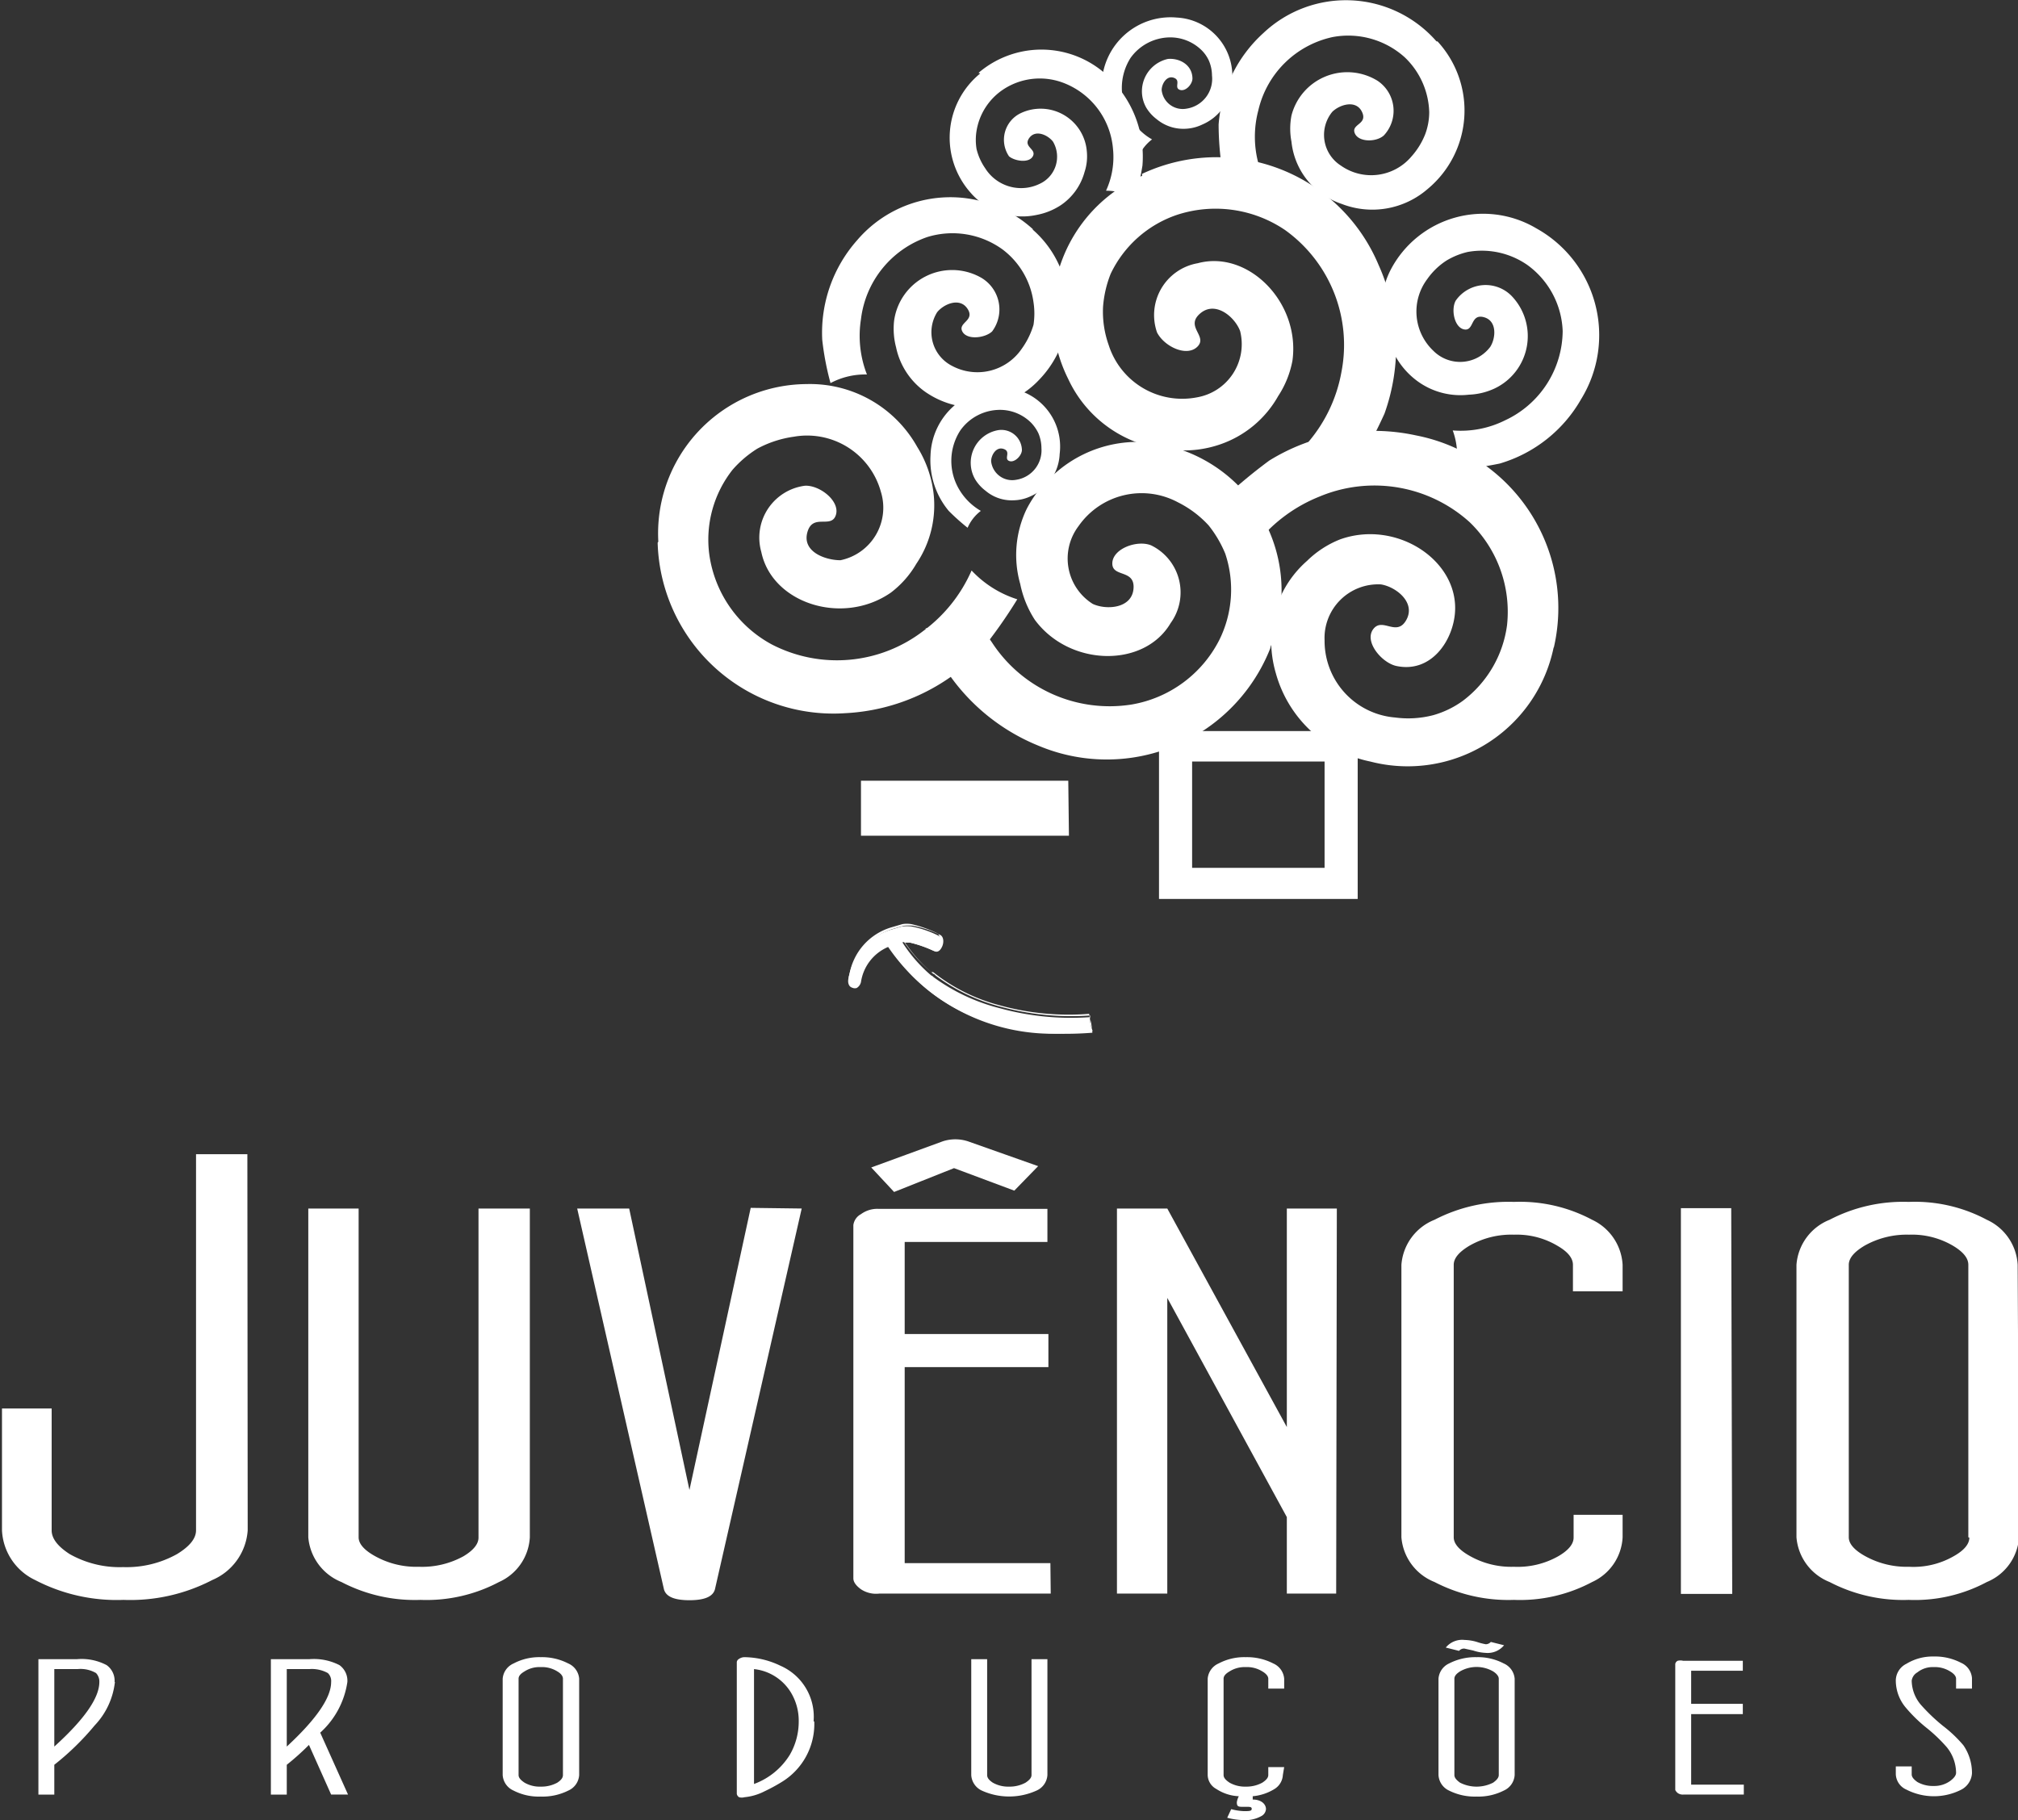 <svg xmlns="http://www.w3.org/2000/svg" xmlns:xlink="http://www.w3.org/1999/xlink" viewBox="0 0 60.94 54.97"><rect x="0" y="0" width="60.94" height="54.97" fill="#333333" stroke="none"/><defs><style>.cls-1{fill:none;}.cls-2{clip-path:url(#clip-path);}.cls-3{fill:#fff;}</style><clipPath id="clip-path" transform="translate(0 0)"><rect class="cls-1" width="60.94" height="54.97"/></clipPath></defs><g id="Camada_2" data-name="Camada 2"><g id="Camada_1-2" data-name="Camada 1"><g class="cls-2"><path class="cls-3" d="M59.44,46.43V38.2c0-.2-.15-.39-.47-.58a2.44,2.44,0,0,0-1.32-.33,2.59,2.59,0,0,0-1.34.33c-.32.19-.48.38-.48.58v8.23c0,.19.16.38.48.56a2.59,2.59,0,0,0,1.34.33A2.44,2.44,0,0,0,59,47c.32-.18.47-.37.47-.56m1.5,0A1.57,1.57,0,0,1,60,47.78a4.61,4.61,0,0,1-2.36.54,4.8,4.8,0,0,1-2.39-.54,1.59,1.59,0,0,1-1-1.35V38.2a1.59,1.59,0,0,1,1-1.36,4.8,4.8,0,0,1,2.39-.54,4.61,4.61,0,0,1,2.36.54,1.59,1.59,0,0,1,.93,1.36Zm-8.66,1.7H50.76V36.49h1.52ZM49,46.43a1.57,1.57,0,0,1-.92,1.35,4.63,4.63,0,0,1-2.36.54,4.84,4.84,0,0,1-2.4-.54,1.59,1.59,0,0,1-1-1.35V38.2a1.59,1.59,0,0,1,1-1.36,4.84,4.84,0,0,1,2.4-.54,4.63,4.63,0,0,1,2.36.54A1.6,1.6,0,0,1,49,38.2V39h-1.5V38.2c0-.2-.15-.39-.46-.57a2.4,2.4,0,0,0-1.32-.34,2.54,2.54,0,0,0-1.34.33c-.32.19-.48.38-.48.58v8.23c0,.19.16.38.48.56a2.54,2.54,0,0,0,1.34.33A2.49,2.49,0,0,0,47.06,47c.31-.18.46-.37.46-.56v-.69H49Zm-8.65,1.7H38.86V45.82L35.25,39.2v8.93H33.73V36.5h1.52l3.61,6.6V36.5h1.51Zm-9-12.91-.72.74-1.82-.68L27,36l-.69-.74,2.16-.79a1.23,1.23,0,0,1,.76,0Zm.38,12.91H26.55A.83.83,0,0,1,26,48c-.15-.11-.23-.22-.23-.33V37a.44.44,0,0,1,.23-.33.83.83,0,0,1,.52-.16h5.11v1H27.32v2.78h4.34v1H27.32v5.92h4.4ZM24.21,36.5,21.59,48c-.06.22-.31.33-.77.33s-.71-.11-.77-.33L17.43,36.5H19L20.82,45l1.85-8.52ZM16,46.43a1.57,1.57,0,0,1-.93,1.35,4.67,4.67,0,0,1-2.37.54,4.78,4.78,0,0,1-2.39-.54,1.6,1.6,0,0,1-1-1.35V36.5h1.52v9.93c0,.19.16.38.48.56a2.56,2.56,0,0,0,1.34.33A2.59,2.59,0,0,0,14,47c.3-.18.45-.37.45-.56V36.5H16Zm-8.52-.21a1.76,1.76,0,0,1-1.07,1.5,5.37,5.37,0,0,1-2.68.6,5.33,5.33,0,0,1-2.67-.6,1.75,1.75,0,0,1-1-1.5V42.54H1.56v3.68c0,.25.19.49.55.72a3.07,3.07,0,0,0,1.61.39,3.13,3.13,0,0,0,1.62-.39c.38-.23.58-.47.58-.72V34.86H7.47Z" transform="translate(0 0)"/><path class="cls-3" d="M59.55,53.56a.6.6,0,0,1-.32.49,1.82,1.82,0,0,1-1.66,0,.53.53,0,0,1-.32-.46v-.24h.48v.24c0,.08.06.15.17.23a.94.94,0,0,0,.49.12.82.82,0,0,0,.5-.15c.12-.09.18-.17.18-.25a1.24,1.24,0,0,0-.28-.77,4.74,4.74,0,0,0-.63-.6,4.47,4.47,0,0,1-.62-.61,1.27,1.27,0,0,1-.29-.82.57.57,0,0,1,.32-.49,1.52,1.52,0,0,1,.82-.22,1.7,1.7,0,0,1,.83.19.55.55,0,0,1,.33.46V51h-.48V50.7c0-.07-.06-.15-.18-.22a.87.87,0,0,0-.5-.13.74.74,0,0,0-.49.16.34.34,0,0,0-.17.25,1.15,1.15,0,0,0,.27.72,5.52,5.52,0,0,0,.68.65,3.92,3.92,0,0,1,.61.58,1.47,1.47,0,0,1,.26.85m-6.89.64H50.83a.26.26,0,0,1-.17-.05s-.07-.06-.07-.1V50.26s0-.06.07-.1a.34.34,0,0,1,.17,0h1.8v.3H51.07v1h1.56v.31H51.07V53.9h1.59Zm-7.24-4.51a.64.64,0,0,1-.56.23,1.4,1.4,0,0,1-.37-.07l-.27-.06a.2.2,0,0,0-.16.07l-.4-.1a.64.64,0,0,1,.57-.23,1.41,1.41,0,0,1,.37.06,1.75,1.75,0,0,0,.27.07.21.21,0,0,0,.15-.07Zm-.16,3.92V50.7c0-.07-.06-.15-.17-.22a1,1,0,0,0-1,0c-.11.07-.17.14-.17.22v2.91c0,.08.06.15.17.23a1.1,1.1,0,0,0,1,0c.11-.08.17-.15.17-.23m.48,0a.55.55,0,0,1-.33.47,1.69,1.69,0,0,1-.82.18,1.73,1.73,0,0,1-.83-.18.55.55,0,0,1-.32-.47V50.7a.55.55,0,0,1,.32-.46,1.73,1.73,0,0,1,.83-.19,1.68,1.68,0,0,1,.82.19.55.55,0,0,1,.33.46Zm-7,0a.53.53,0,0,1-.25.42,1.51,1.51,0,0,1-.66.22l0,.1c.26,0,.4.14.4.29a.26.26,0,0,1-.14.21,1,1,0,0,1-.55.12,2,2,0,0,1-.48-.07l.12-.26a1.69,1.69,0,0,0,.38.06c.16,0,.24,0,.24-.07s-.08-.06-.24-.06-.21,0-.21-.14a.59.59,0,0,1,.06-.18,1.34,1.34,0,0,1-.68-.22.49.49,0,0,1-.26-.42V50.7a.55.55,0,0,1,.33-.46,1.66,1.66,0,0,1,.82-.19,1.73,1.73,0,0,1,.83.19.55.55,0,0,1,.33.46V51h-.48V50.7c0-.07-.06-.15-.18-.22a.87.87,0,0,0-.5-.13.85.85,0,0,0-.49.13c-.12.07-.18.14-.18.22v2.91c0,.08.06.15.18.23a.94.94,0,0,0,.49.12,1,1,0,0,0,.5-.12c.12-.08.18-.15.18-.23v-.24h.48Zm-7.11,0a.55.55,0,0,1-.33.47,2,2,0,0,1-1.65,0,.55.55,0,0,1-.32-.47v-3.5h.48v3.5c0,.08.05.15.17.23a.94.94,0,0,0,.49.12,1,1,0,0,0,.5-.12c.12-.08.18-.15.18-.23v-3.5h.48ZM24.12,52a1.65,1.65,0,0,0-.24-.89,1.49,1.49,0,0,0-1.11-.7v3.47A2.13,2.13,0,0,0,23.85,53a2,2,0,0,0,.27-1m.47,0a2.05,2.05,0,0,1-1,1.83,5.22,5.22,0,0,1-.5.27,1.68,1.68,0,0,1-.61.18.3.3,0,0,1-.16,0,.15.15,0,0,1-.07-.1V50.2s0-.06.07-.1a.3.3,0,0,1,.16-.05,2.56,2.56,0,0,1,1.09.26,1.68,1.68,0,0,1,1,1.67M17,53.61V50.7c0-.07-.05-.15-.17-.22a.87.87,0,0,0-.5-.13.83.83,0,0,0-.49.13c-.12.07-.18.14-.18.22v2.91c0,.08.06.15.18.23a.91.91,0,0,0,.49.12,1,1,0,0,0,.5-.12c.12-.08.17-.15.17-.23m.49,0a.55.55,0,0,1-.33.47,1.73,1.73,0,0,1-.83.18,1.66,1.66,0,0,1-.82-.18.55.55,0,0,1-.33-.47V50.7a.55.55,0,0,1,.33-.46,1.66,1.66,0,0,1,.82-.19,1.73,1.73,0,0,1,.83.19.55.55,0,0,1,.33.46ZM10,50.8a.33.33,0,0,0-.1-.27,1,1,0,0,0-.56-.12H8.66v2.34Q10,51.51,10,50.8m.51,3.4H10l-.67-1.5a7.73,7.73,0,0,1-.67.6v.9H8.18V50.11H9.35a1.69,1.69,0,0,1,.9.18.58.58,0,0,1,.24.51,2.56,2.56,0,0,1-.82,1.53ZM3,50.8a.37.37,0,0,0-.1-.27.93.93,0,0,0-.56-.12H1.64v2.34Q3,51.52,3,50.8m.47,0a2.26,2.26,0,0,1-.61,1.31A8.05,8.05,0,0,1,1.64,53.3v.9H1.16V50.11H2.33a1.62,1.62,0,0,1,.89.18.58.58,0,0,1,.24.51" transform="translate(0 0)"/><path class="cls-3" d="M41,27.15H35V22.08H41Zm-5-.94H40V23H36Z" transform="translate(0 0)"/><rect class="cls-3" x="26.06" y="23.62" width="6.18" height="1.58"/><path class="cls-3" d="M32.28,25.24H26V23.58h6.26Zm-6.18-.07h6.1V23.66H26.1Z" transform="translate(0 0)"/><path class="cls-3" d="M46.92,19.57a5.31,5.31,0,0,0-4.16-6.42,6,6,0,0,0-4.43.76,15.63,15.63,0,0,0-1.48,1.24A3.09,3.09,0,0,1,38,16.34,4.63,4.63,0,0,1,39.84,15a4.29,4.29,0,0,1,4.54.77,3.76,3.76,0,0,1,1.13,3.11,3.42,3.42,0,0,1-1.34,2.29,2.83,2.83,0,0,1-.89.43,3,3,0,0,1-1.15.07A2.32,2.32,0,0,1,40,19.34a1.62,1.62,0,0,1,1.7-1.69c.45.07,1.06.54.77,1.07s-.72-.09-1,.28.24,1,.68,1.11c1.07.24,1.74-.77,1.79-1.64.09-1.57-1.79-2.78-3.47-2.18a3,3,0,0,0-1,.65,3.18,3.18,0,0,0-1.06,2,3.53,3.53,0,0,0,.12,1.4A3.74,3.74,0,0,0,41.38,23a4.5,4.5,0,0,0,5.54-3.46" transform="translate(0 0)"/><path class="cls-3" d="M38.38,19.53a5.31,5.31,0,0,1-7,3,6.09,6.09,0,0,1-3.26-3.1c-.28-.63,0,.14-.17-.45a3,3,0,0,0,1.47-.62c.07.82.08.36.54,1.05a4.24,4.24,0,0,0,4.2,1.87,3.66,3.66,0,0,0,2.66-1.95A3.42,3.42,0,0,0,37,16.72a3.51,3.51,0,0,0-.5-.85,3.18,3.18,0,0,0-.93-.7,2.32,2.32,0,0,0-3,.72A1.62,1.62,0,0,0,33,18.24c.41.19,1.18.14,1.23-.46s-.65-.33-.64-.77.75-.71,1.17-.54a1.58,1.58,0,0,1,.59,2.35c-.8,1.36-3.05,1.32-4.1-.1a3.12,3.12,0,0,1-.44-1.08A3.2,3.2,0,0,1,31,15.38a3.53,3.53,0,0,1,.88-1.1,3.75,3.75,0,0,1,3.78-.7,4.5,4.5,0,0,1,2.69,6" transform="translate(0 0)"/><path class="cls-3" d="M46.4,6.9a3.69,3.69,0,0,1,1.35,5.15A4.19,4.19,0,0,1,45.29,14a9.39,9.39,0,0,1-1.33.18A2.17,2.17,0,0,0,43.87,13a3,3,0,0,0,1.59-.31A3,3,0,0,0,47.19,10a2.58,2.58,0,0,0-1.07-2,2.41,2.41,0,0,0-1.8-.39,2.21,2.21,0,0,0-.64.26,2.11,2.11,0,0,0-.58.56,1.63,1.63,0,0,0,.18,2.16A1.14,1.14,0,0,0,45,10.48c.17-.26.22-.79-.19-.9s-.29.42-.59.37-.41-.6-.26-.87a1.1,1.1,0,0,1,1.68-.15,1.75,1.75,0,0,1-.5,2.8,2,2,0,0,1-.78.19,2.2,2.2,0,0,1-1.53-.39,2.34,2.34,0,0,1-.66-.72A2.6,2.6,0,0,1,42,8.14,3.15,3.15,0,0,1,46.4,6.9" transform="translate(0 0)"/><path class="cls-3" d="M29.55,2.2a2.92,2.92,0,0,1,4.2.42A3.31,3.31,0,0,1,34.5,5a7.59,7.59,0,0,1-.23,1,1.68,1.68,0,0,0-.87-.24,2.43,2.43,0,0,0,.21-1.27,2.34,2.34,0,0,0-1.53-2,2,2,0,0,0-1.81.23,1.86,1.86,0,0,0-.78,1.23,1.7,1.7,0,0,0,0,.55,1.73,1.73,0,0,0,.26.58,1.28,1.28,0,0,0,1.65.47.9.9,0,0,0,.4-1.27c-.15-.2-.53-.38-.72-.11s.23.33.11.55-.56.14-.72,0a.89.89,0,0,1,.35-1.3,1.4,1.4,0,0,1,2,1.15,1.51,1.51,0,0,1-.07.63,1.77,1.77,0,0,1-.72,1,2,2,0,0,1-.72.29,2.06,2.06,0,0,1-2-.67,2.5,2.5,0,0,1,.29-3.6" transform="translate(0 0)"/><path class="cls-3" d="M43.38,1.25A3.63,3.63,0,0,0,38.15,1,4.15,4.15,0,0,0,36.8,3.76a9,9,0,0,0,.1,1.31A2.22,2.22,0,0,1,38,4.93a3.1,3.1,0,0,1,0-1.6,2.94,2.94,0,0,1,2.24-2.21,2.55,2.55,0,0,1,2.18.61,2.38,2.38,0,0,1,.74,1.66,1.92,1.92,0,0,1-.12.66,2.24,2.24,0,0,1-.42.68A1.59,1.59,0,0,1,40.49,5a1.1,1.1,0,0,1-.26-1.62c.22-.22.72-.38.9,0s-.33.36-.22.64.65.28.88.07a1.09,1.09,0,0,0-.19-1.65A1.74,1.74,0,0,0,39,3.49a2.09,2.09,0,0,0,0,.79,2.22,2.22,0,0,0,.7,1.4,2.32,2.32,0,0,0,.82.48,2.55,2.55,0,0,0,2.59-.45,3.08,3.08,0,0,0,.3-4.46" transform="translate(0 0)"/><path class="cls-3" d="M31.2,6.93a3.7,3.7,0,0,0-5.32.33,4.21,4.21,0,0,0-1.05,3,8.45,8.45,0,0,0,.25,1.31,2.23,2.23,0,0,1,1.1-.26A3.21,3.21,0,0,1,26,9.64a3,3,0,0,1,2-2.48,2.58,2.58,0,0,1,2.27.37,2.4,2.4,0,0,1,.94,1.6,2.24,2.24,0,0,1,0,.68,2.41,2.41,0,0,1-.36.73,1.62,1.62,0,0,1-2.1.51,1.14,1.14,0,0,1-.45-1.62c.2-.25.69-.46.92-.1s-.3.41-.16.68.69.2.9,0a1.11,1.11,0,0,0-.38-1.65A1.77,1.77,0,0,0,27,9.69a2.19,2.19,0,0,0,.06.8,2.2,2.2,0,0,0,.86,1.33,2.64,2.64,0,0,0,3.46-.35,3.13,3.13,0,0,0-.2-4.54" transform="translate(0 0)"/><path class="cls-3" d="M19.86,16.39a5.31,5.31,0,0,0,5.66,5.15,6.07,6.07,0,0,0,4.09-1.87,14.67,14.67,0,0,0,1.11-1.57,3.22,3.22,0,0,1-1.38-.87,4.52,4.52,0,0,1-1.45,1.82,4.28,4.28,0,0,1-4.59.41,3.66,3.66,0,0,1-1.88-2.71,3.41,3.41,0,0,1,.7-2.56,3.34,3.34,0,0,1,.75-.64,3.27,3.27,0,0,1,1.1-.36,2.31,2.31,0,0,1,2.63,1.66,1.62,1.62,0,0,1-1.22,2.07c-.45,0-1.16-.25-1-.84s.72-.1.86-.52-.48-.91-.93-.89a1.58,1.58,0,0,0-1.32,2c.32,1.55,2.45,2.24,3.91,1.23a2.94,2.94,0,0,0,.77-.87,3.15,3.15,0,0,0,.51-2.22,3.4,3.4,0,0,0-.48-1.31,3.71,3.71,0,0,0-3.34-1.9,4.51,4.51,0,0,0-4.48,4.76" transform="translate(0 0)"/><path class="cls-3" d="M34.49,5.25A5.3,5.3,0,0,1,41.63,8a6,6,0,0,1,.18,4.49,14.22,14.22,0,0,1-.91,1.7,3.12,3.12,0,0,0-1.39-.84,4.48,4.48,0,0,0,1-2.12,4.27,4.27,0,0,0-1.7-4.28,3.74,3.74,0,0,0-3.27-.46,3.44,3.44,0,0,0-2,1.78,3.37,3.37,0,0,0-.23,1,3,3,0,0,0,.17,1.15A2.33,2.33,0,0,0,36.15,12a1.63,1.63,0,0,0,1.3-2c-.16-.43-.75-.93-1.21-.53s.24.68-.08,1-1,0-1.22-.43a1.59,1.59,0,0,1,1.23-2.09c1.52-.41,3.1,1.18,2.86,2.94a2.91,2.91,0,0,1-.43,1.07,3.2,3.2,0,0,1-1.75,1.46,3.34,3.34,0,0,1-1.4.17,3.71,3.71,0,0,1-3.19-2.14,4.5,4.5,0,0,1,2.23-6.14" transform="translate(0 0)"/><path class="cls-3" d="M35.53.53a2.08,2.08,0,0,0-2.26,2,2.39,2.39,0,0,0,.55,1.68,5.1,5.1,0,0,0,.57.5,1.31,1.31,0,0,1,.4-.5,1.69,1.69,0,0,1-.65-.65,1.69,1.69,0,0,1,0-1.81,1.48,1.48,0,0,1,1.15-.62,1.35,1.35,0,0,1,1,.39,1.07,1.07,0,0,1,.22.32,1.16,1.16,0,0,1,.09.44.91.91,0,0,1-.76,1,.64.64,0,0,1-.76-.56c0-.18.15-.45.37-.37s0,.29.17.36.38-.15.39-.33c0-.43-.4-.63-.74-.6a1,1,0,0,0-.65,1.48,1.24,1.24,0,0,0,.31.34,1.26,1.26,0,0,0,.84.29,1.3,1.3,0,0,0,.54-.13,1.48,1.48,0,0,0,.89-1.23A1.77,1.77,0,0,0,35.53.53" transform="translate(0 0)"/><path class="cls-3" d="M30.36,11.75a2.08,2.08,0,0,0-2.26,2,2.39,2.39,0,0,0,.55,1.68,6.54,6.54,0,0,0,.57.51,1.27,1.27,0,0,1,.4-.51,1.81,1.81,0,0,1-.65-.64A1.69,1.69,0,0,1,29,13a1.47,1.47,0,0,1,1.14-.62,1.33,1.33,0,0,1,1,.39,1.21,1.21,0,0,1,.22.32,1.18,1.18,0,0,1,.09.45.9.9,0,0,1-.76.95.64.64,0,0,1-.76-.56c0-.18.15-.45.38-.37s0,.29.16.36.38-.15.39-.32A.62.62,0,0,0,30.1,13a1,1,0,0,0-.65,1.48,1.24,1.24,0,0,0,.31.34,1.22,1.22,0,0,0,.85.29,1.26,1.26,0,0,0,.53-.13A1.46,1.46,0,0,0,32,13.71a1.78,1.78,0,0,0-1.67-2" transform="translate(0 0)"/><path class="cls-3" d="M26.83,28.58a1.37,1.37,0,0,0-.89,1.08c0,.12-.14.2-.23.16s-.12-.17-.08-.3a1.84,1.84,0,0,1,1.27-1.44l.34-.1a1.31,1.31,0,0,1,.28,0,3.11,3.11,0,0,1,.8.27c.2.08.06.55-.14.46a3.19,3.19,0,0,0-.74-.25.6.6,0,0,0-.19,0,4.41,4.41,0,0,0,.87,1,.18.18,0,0,1,.07.05,5.77,5.77,0,0,0,2,.94,8.1,8.1,0,0,0,2.72.27c0,.15.05.31.08.47-2.33.19-4.73-.42-6.12-2.58" transform="translate(0 0)"/><path class="cls-3" d="M32.15,31.21a6,6,0,0,1-5.33-2.61A1.37,1.37,0,0,0,26,29.66a.28.28,0,0,1-.13.18.2.2,0,0,1-.11,0,.26.26,0,0,1-.1-.32,1.88,1.88,0,0,1,1.29-1.46l.34-.1a1.31,1.31,0,0,1,.28,0,3.16,3.16,0,0,1,.81.27c.12.05.13.23.07.36s-.14.18-.23.14a4.14,4.14,0,0,0-.73-.26h-.16a4.67,4.67,0,0,0,.85.94.13.13,0,0,1,.07.05,5.63,5.63,0,0,0,1.95.94,8.1,8.1,0,0,0,2.72.27h0c0,.15,0,.31.08.47v0h0l-.8,0m-5.32-2.65a0,0,0,0,1,0,0c1.63,2.53,4.5,2.7,6.09,2.57,0-.15-.06-.29-.08-.44a7.82,7.82,0,0,1-2.71-.26,5.43,5.43,0,0,1-2-1s0,0-.06,0h0a4.7,4.7,0,0,1-.88-1v0h0a.67.67,0,0,1,.2,0,3.19,3.19,0,0,1,.75.26c.08,0,.14,0,.18-.12s0-.27-.06-.31a3.63,3.63,0,0,0-.79-.28.81.81,0,0,0-.27,0l-.34.1a1.8,1.8,0,0,0-1.26,1.43.22.22,0,0,0,.07.27s.05,0,.08,0a.27.27,0,0,0,.12-.15,1.4,1.4,0,0,1,.9-1.09h0" transform="translate(0 0)"/></g></g></g></svg>